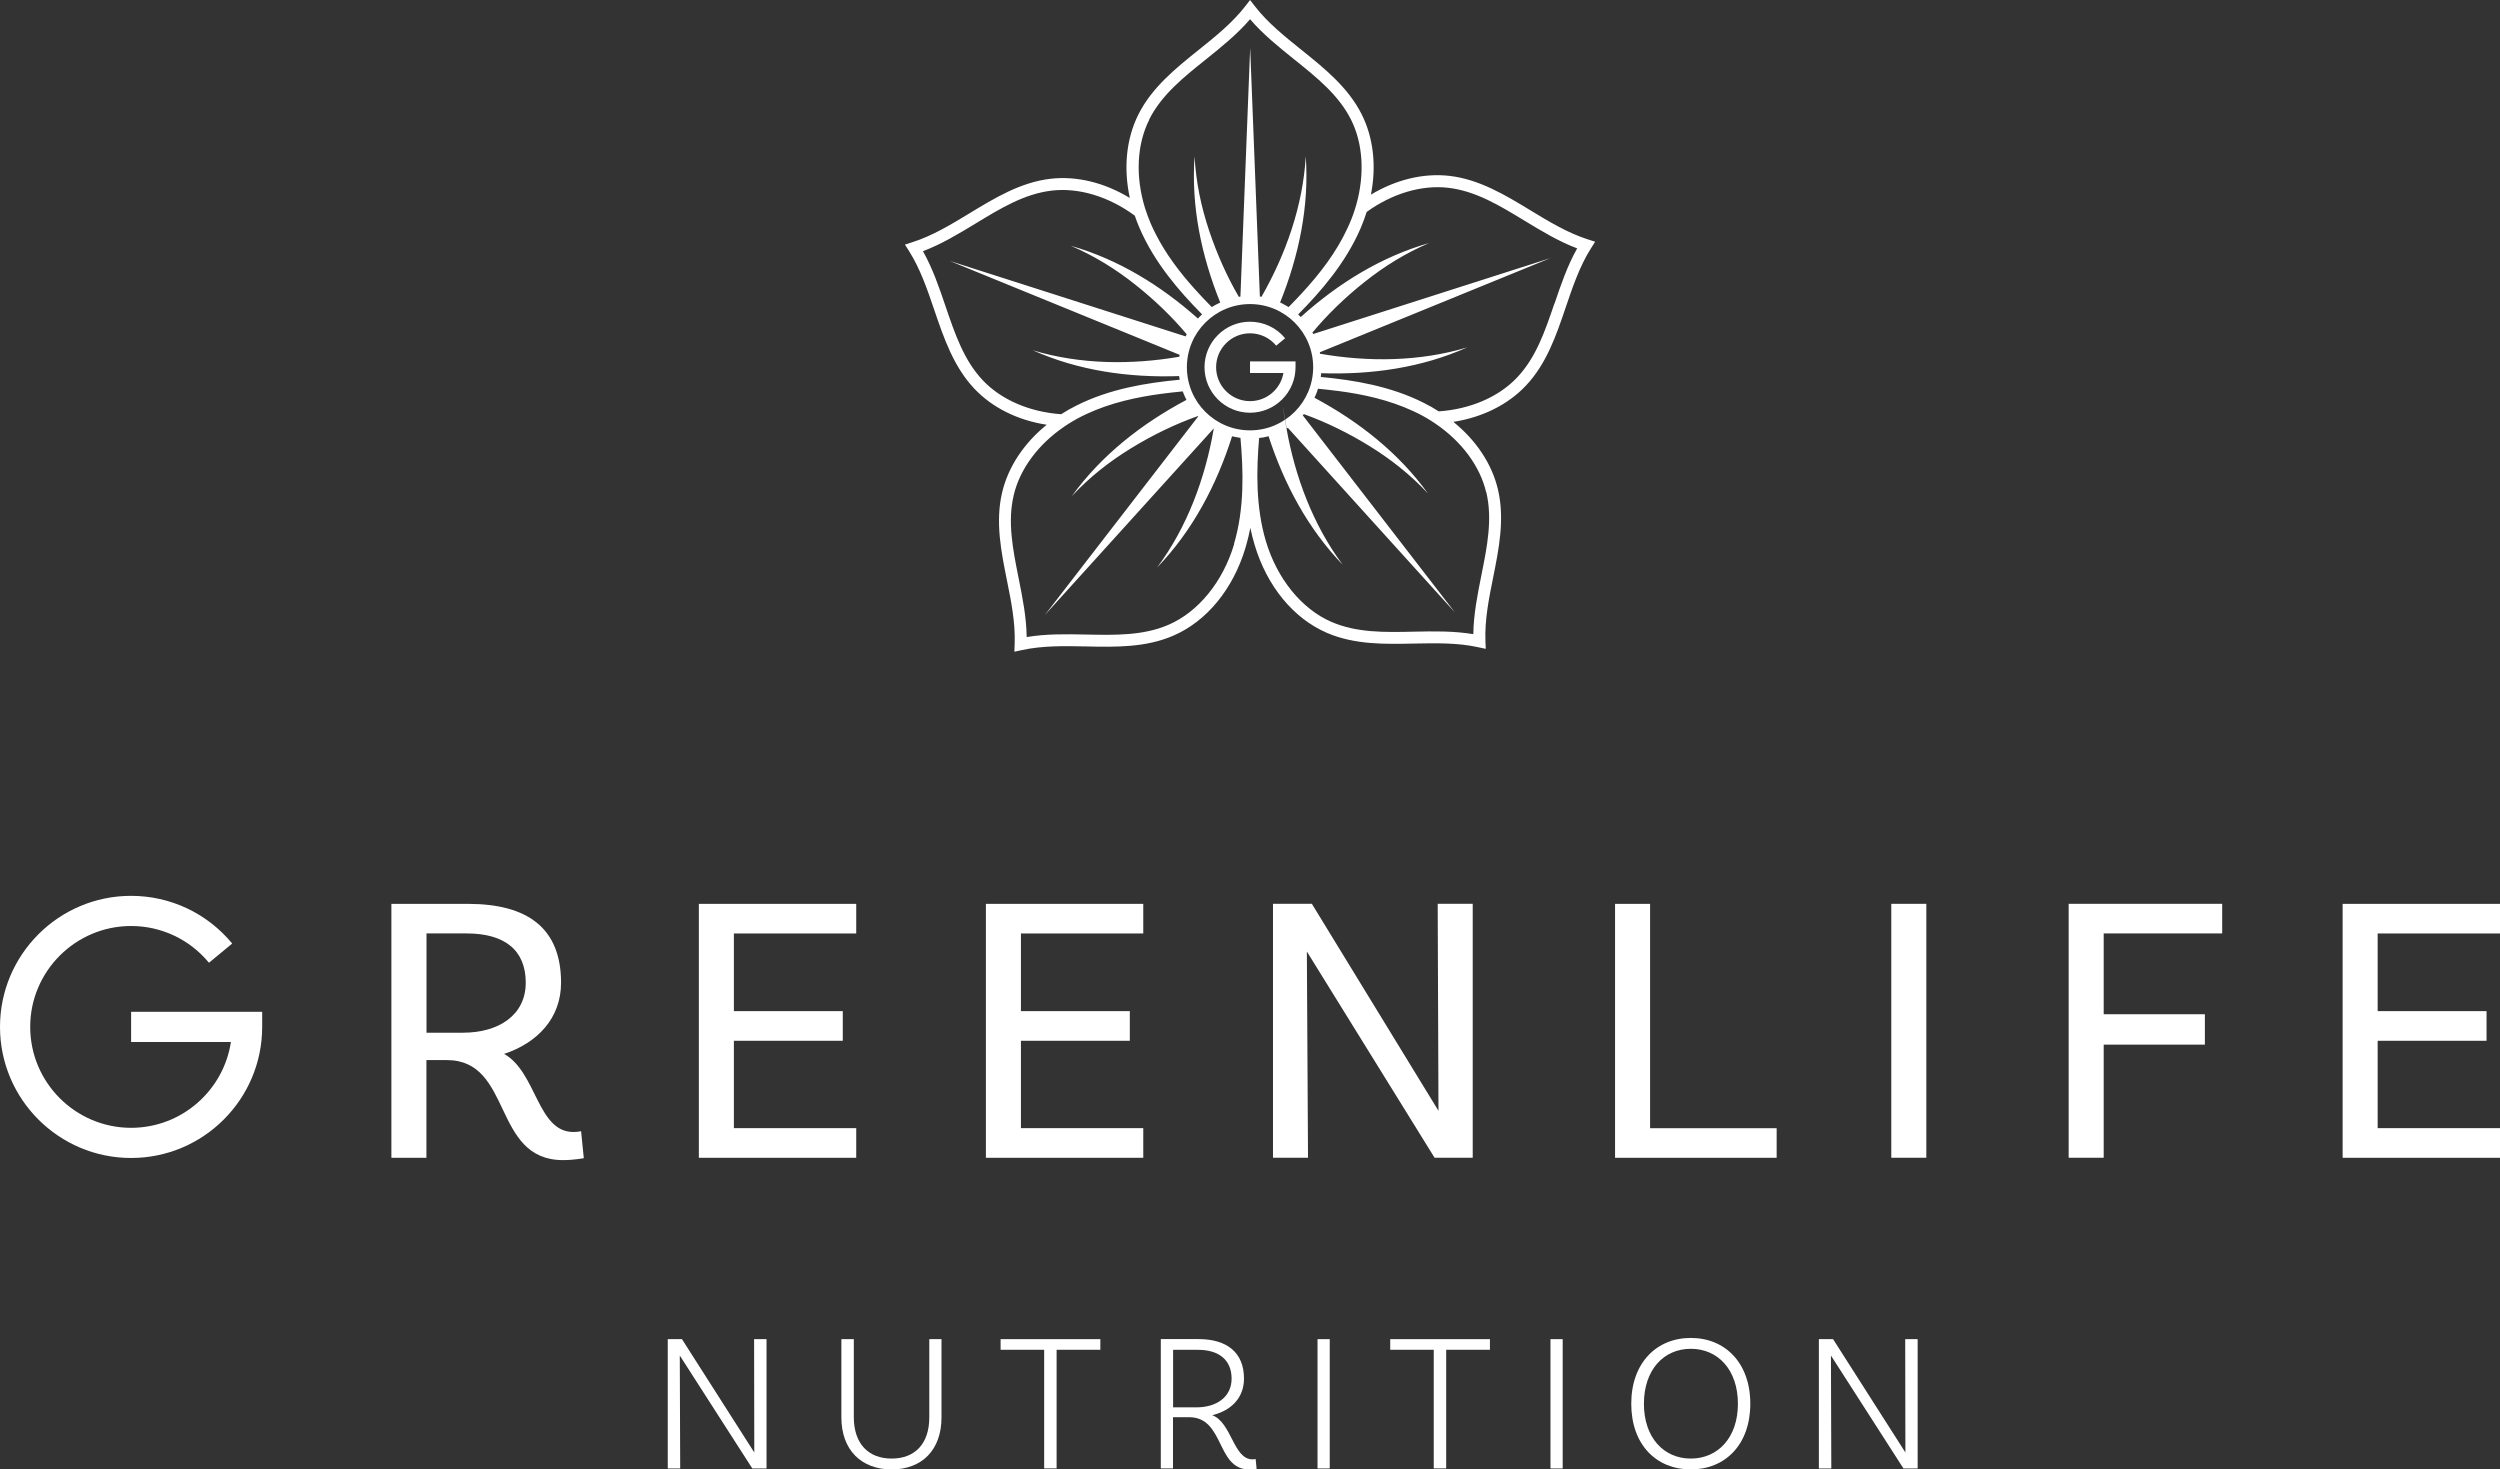 <svg xmlns="http://www.w3.org/2000/svg" viewBox="0 0 538.85 316.72"><rect x="0" y="0" width="538.85" height="316.72" fill="#333333" stroke="none"/><g fill="#fff"><path d="m165.21 316.51h-3.06l-15.63-24.34.09 24.34h-2.68v-27.87h3.06l15.59 24.43-.04-24.43h2.68v27.87z"></path><path d="m202.93 288.64v16.87c0 7.01-4.21 11.21-10.75 11.21s-10.83-4.21-10.83-11.21v-16.87h2.68v16.78c0 5.82 3.19 8.96 8.16 8.96s8.11-3.14 8.11-8.88v-16.87h2.63z"></path><path d="m225.06 290.93h-9.39v-2.29h21.5v2.29h-9.43v25.57h-2.68z"></path><path d="m270.85 316.59s-.72.13-1.62.13c-7.14 0-5.22-11.26-12.96-11.26h-3.44v11.04h-2.63v-27.87h8.16c6.08 0 9.77 2.89 9.77 8.5 0 4.21-2.8 6.92-6.84 7.9 4.21 1.61 4.54 9.52 8.67 9.52.43 0 .68-.08.68-.08zm-12.95-13.25c4.29 0 7.56-2.21 7.56-6.2s-2.72-6.2-7.22-6.2h-5.39v12.4z"></path><path d="m283.98 288.64h2.63v27.87h-2.63z"></path><path d="m309.04 290.93h-9.39v-2.29h21.49v2.29h-9.43v25.57h-2.68v-25.57z"></path><path d="m334.19 288.64h2.63v27.87h-2.63z"></path><path d="m377.26 302.57c0 8.79-5.39 14.15-12.83 14.15s-12.83-5.35-12.83-14.15 5.44-14.19 12.83-14.19 12.83 5.35 12.83 14.19zm-2.67 0c0-7.31-4.29-11.85-10.15-11.85s-10.11 4.54-10.11 11.85 4.29 11.81 10.11 11.81 10.15-4.5 10.15-11.81z"></path><path d="m413.33 316.51h-3.06l-15.63-24.34.08 24.34h-2.68v-27.87h3.06l15.59 24.43-.04-24.43h2.68z"></path><path d="m125.84 249.63s-2.07.42-4.48.42c-15.34 0-10.78-21.56-25.05-21.56h-4.4v21.06h-7.55v-54.73h16.5c12.77 0 20.07 5.14 20.07 17 0 7.63-5.06 12.94-12.27 15.34 7.05 3.98 7.13 16.83 14.93 16.83 1 0 1.66-.17 1.66-.17l.58 5.81zm-26.04-27.04c7.71 0 13.52-3.81 13.52-10.78s-4.48-10.62-12.77-10.62h-8.62v21.4h7.88z"></path><path d="m158.18 201.19v16.75h23.47v6.39h-23.47v18.83h26.37v6.39h-33.92v-54.73h33.92v6.38h-26.37z"></path><path d="m220.05 201.19v16.75h23.47v6.39h-23.47v18.83h26.37v6.39h-33.92v-54.73h33.92v6.38h-26.37z"></path><path d="m317.42 249.54h-8.21l-27.53-44.45.25 44.45h-7.55v-54.73h8.38l27.29 44.62-.17-44.62h7.55v54.73z"></path><path d="m382.94 243.16v6.39h-34.83v-54.73h7.55v48.35h27.29z"></path><path d="m407.65 194.81h7.55v54.73h-7.55z"></path><path d="m453.43 201.19v17.42h21.81v6.55h-21.81v24.38h-7.55v-54.73h33.09v6.38z"></path><path d="m512.48 201.19v16.75h23.47v6.39h-23.47v18.83h26.37v6.39h-33.92v-54.73h33.92v6.38h-26.37z"></path><path d="m28.25 249.59c-15.58 0-28.25-12.67-28.25-28.25s12.67-28.25 28.25-28.25c8.46 0 16.41 3.75 21.8 10.28l-5.01 4.14c-4.15-5.03-10.27-7.92-16.78-7.92-11.99 0-21.75 9.76-21.75 21.75s9.76 21.75 21.75 21.75c10.89 0 19.93-8.04 21.51-18.5h-21.51v-6.5h28.25v3.25c0 15.58-12.67 28.25-28.25 28.25z"></path><path d="m342.23 51.59c-4.31-1.37-8.39-3.84-12.32-6.23-5.41-3.29-11.01-6.69-17.47-7.45-5.62-.65-11.54.8-16.95 4.04 1.21-6.19.55-12.24-1.99-17.3-2.92-5.82-8.03-9.92-12.96-13.88-3.6-2.89-7.31-5.86-10.08-9.45l-1.02-1.32-1.02 1.32c-2.77 3.59-6.48 6.57-10.08 9.45-4.93 3.96-10.04 8.06-12.96 13.88-2.64 5.26-3.25 11.58-1.86 18.02-5.45-3.31-11.42-4.79-17.09-4.14-6.47.76-12.06 4.16-17.47 7.45-3.94 2.39-8 4.86-12.33 6.23l-1.58.51.89 1.4c2.42 3.83 3.96 8.34 5.44 12.7 2.04 5.99 4.14 12.19 8.61 16.93 3.9 4.14 9.37 6.83 15.62 7.8-4.91 3.98-8.3 9.06-9.61 14.59-1.5 6.34-.21 12.76 1.04 18.96.91 4.51 1.84 9.18 1.66 13.71l-.06 1.66 1.63-.35c4.43-.98 9.19-.88 13.78-.79 6.33.14 12.88.27 18.85-2.32 7.22-3.12 12.89-10.05 15.56-18.98.42-1.41.76-2.83 1.04-4.25.25 1.22.55 2.42.91 3.62 2.67 8.94 8.34 15.86 15.56 18.99 5.98 2.59 12.53 2.46 18.85 2.32 4.61-.09 9.37-.19 13.79.79l1.63.35-.07-1.66c-.18-4.53.75-9.19 1.66-13.71 1.25-6.21 2.53-12.63 1.04-18.97-1.3-5.52-4.69-10.6-9.61-14.58 6.24-.98 11.72-3.67 15.62-7.8 4.48-4.73 6.58-10.93 8.61-16.93 1.48-4.36 3.01-8.87 5.44-12.7l.89-1.4-1.58-.51zm-94.56-25.79c2.67-5.32 7.34-9.07 12.28-13.02 3.3-2.65 6.7-5.38 9.49-8.64 2.79 3.26 6.19 5.99 9.49 8.64 4.94 3.96 9.61 7.71 12.28 13.02 2.59 5.17 2.96 11.79 1.13 18.31-.39 1.36-.86 2.72-1.45 4.07-.15.34-.3.68-.46 1.01-2.44 5.29-6.03 9.88-9.71 13.88-.99 1.09-1.99 2.12-2.98 3.12-.11-.08-.23-.15-.34-.21-.21-.12-.41-.24-.62-.34-.05-.03-.1-.06-.15-.09-.06-.03-.12-.07-.19-.1-.04-.03-.09-.04-.14-.07-.13-.06-.26-.12-.39-.18 4.05-10.06 6.3-20.75 5.53-31.51-.59 10.66-4.31 21.15-9.54 30.28-.12-.03-.23-.04-.35-.06l-2.09-53.61-2.1 53.63s-.09 0-.14.02c-.07 0-.14.02-.2.03-2.56-4.38-4.72-9.25-6.38-14.19-1.74-5.17-2.87-10.56-3.16-16.09-.77 10.76 1.48 21.46 5.53 31.51-.17.08-.34.15-.52.25-.12.06-.23.13-.34.18 0 0 0 0-.01 0-.03 0-.06.02-.09.04-.15.09-.32.18-.47.27-.02 0-.03.02-.05.03-.11.07-.23.14-.34.21-1.25-1.27-2.53-2.6-3.78-4.01-3.1-3.46-6.08-7.35-8.3-11.72-.39-.74-.74-1.51-1.08-2.28-.46-1.08-.86-2.17-1.21-3.26-2.11-6.78-1.82-13.73.89-19.12zm-35.82 56.19c-4.09-4.32-6.01-9.99-8.05-15.98-1.36-4.01-2.76-8.13-4.87-11.87 4.02-1.51 7.74-3.78 11.36-5.97 5.41-3.29 10.52-6.4 16.43-7.09 5.86-.68 12.31 1.31 17.87 5.4.31.9.65 1.8 1.04 2.7 3.21 7.44 8.49 13.54 13.46 18.57-.16.14-.3.3-.46.46-.05.05-.09.09-.14.14-.1.1-.2.19-.3.3-7.99-7.11-17.17-12.76-27.41-15.68 5.09 2.17 9.78 5.08 14.04 8.48 4 3.18 7.77 6.79 10.96 10.6-.09.15-.16.31-.23.46l-50.85-16.27 49.56 20.24s0 0 0 0c-.03.14-.05.27-.07.41-10.34 1.78-21.42 1.69-31.61-1.4 9.87 4.41 20.71 5.95 31.57 5.57.02.14.03.28.06.43l.03.15s0 .07.02.1v.06.05c-7.07.66-15.08 1.93-22.34 5.61-1.11.56-2.18 1.16-3.2 1.82-6.8-.48-12.89-3.09-16.89-7.31zm54.15 35.31c-2.41 8.08-7.7 14.58-14.12 17.36-5.46 2.36-11.45 2.24-17.77 2.11-4.23-.09-8.59-.17-12.82.54-.05-4.29-.91-8.56-1.74-12.71-1.24-6.22-2.42-12.08-1.05-17.88 1.33-5.65 5.3-10.97 10.92-14.79 1.16-.79 2.39-1.52 3.68-2.17.35-.18.71-.35 1.07-.52 5.25-2.45 10.9-3.66 16.24-4.37 1.54-.21 3.06-.37 4.53-.51 0 .02 0 .03.02.04t0 .02s.03.09.05.14c0 .04.03.08.04.12.03.08.06.15.09.22.01.04.03.07.05.11.03.07.06.14.09.22.04.09.07.17.11.26.1.23.21.47.34.7-9.66 5.13-18.34 11.93-24.71 20.75 3.77-4.05 8.1-7.47 12.75-10.31 4.57-2.81 9.51-5.22 14.42-6.95.02.02.04.05.08.07l-33.07 42.82 36.38-40.19s.02 0 .03.02c-1.8 10.55-5.7 21.21-12.21 29.92 7.63-7.9 12.82-17.76 16.16-28.28.04 0 .09.02.14.03.07.02.13.03.2.04l.18.03c.12.03.25.06.37.08.05.01.09.03.14.03h.03c.25.05.51.09.75.13.62 7.03.89 15.19-1.4 22.88zm3.43-24.54c-7.52 0-13.61-6.09-13.61-13.61s6.09-13.61 13.61-13.61 13.61 6.09 13.61 13.61-6.09 13.61-13.61 13.61zm50.93 13.34c1.36 5.8.19 11.66-1.06 17.88-.83 4.14-1.69 8.41-1.74 12.71-4.23-.71-8.59-.63-12.81-.54-6.34.14-12.32.26-17.78-2.11-6.42-2.78-11.69-9.28-14.11-17.36-2.23-7.47-2.05-15.37-1.47-22.25t0-.02l.56-.09s.03 0 .05 0h.1c.04 0 .09 0 .14-.03h.05c.06 0 .12-.02.18-.04.05-.01.11-.02.16-.04.03 0 .06-.01.09-.02.15-.03.31-.07.46-.1s.06-.02.09-.03c.06 0 .11-.03.16-.04 3.34 10.31 8.49 19.95 15.98 27.71-6.39-8.56-10.27-18.98-12.11-29.34s.05-.03.05-.03c.08-.04.15-.09.23-.15l36.01 39.79-32.79-42.47c.08-.08.16-.18.23-.27 4.77 1.72 9.56 4.06 14 6.79 4.65 2.85 8.98 6.26 12.75 10.31-6.31-8.74-14.9-15.51-24.45-20.62.11-.24.22-.49.32-.74s.02-.04.02-.06c.06-.14.11-.27.16-.4.02-.05.03-.09.05-.15.08-.2.15-.39.21-.6 1.4.14 2.83.29 4.28.48h.03c5.35.7 11.02 1.92 16.26 4.37.36.16.72.33 1.07.51 1.28.65 2.52 1.38 3.67 2.17 5.62 3.82 9.6 9.13 10.93 14.79zm14.69-40.72c-2.04 5.99-3.96 11.66-8.05 15.98-3.99 4.23-10.11 6.83-16.89 7.31-1.02-.66-2.09-1.27-3.2-1.82-7.23-3.66-15.19-4.93-22.23-5.6.02-.14.03-.27.04-.39 0-.04 0-.09.02-.14.02-.09.03-.19.03-.28 10.83.37 21.64-1.17 31.49-5.57-10.22 3.09-21.35 3.18-31.72 1.38 0-.04-.02-.08-.03-.11v-.02s0-.02 0-.02c0-.03-.01-.06-.02-.08 0-.03 0-.06-.02-.09l49.69-20.29-51.11 16.35s0 0 0 0c-.03-.05-.05-.1-.08-.15s-.05-.1-.09-.16c3.24-3.9 7.08-7.6 11.16-10.84 4.26-3.4 8.95-6.31 14.04-8.47-10.37 2.95-19.66 8.72-27.72 15.96-.18-.19-.37-.37-.56-.55 4.97-5.03 10.25-11.13 13.46-18.57.5-1.17.94-2.35 1.31-3.53 5.5-3.96 11.83-5.87 17.58-5.2 5.92.69 11.03 3.8 16.44 7.09 3.61 2.19 7.34 4.46 11.35 5.97-2.11 3.73-3.51 7.86-4.87 11.87z"></path><path d="m269.43 88.96c-5.41 0-9.81-4.4-9.81-9.81s4.4-9.81 9.81-9.81c2.94 0 5.7 1.3 7.57 3.57l-1.93 1.59c-1.4-1.69-3.45-2.66-5.64-2.66-4.03 0-7.31 3.28-7.31 7.31s3.28 7.31 7.31 7.31c3.6 0 6.61-2.62 7.2-6.06h-7.2v-2.5h9.81v1.25c0 5.41-4.4 9.81-9.81 9.81z"></path></g></svg>